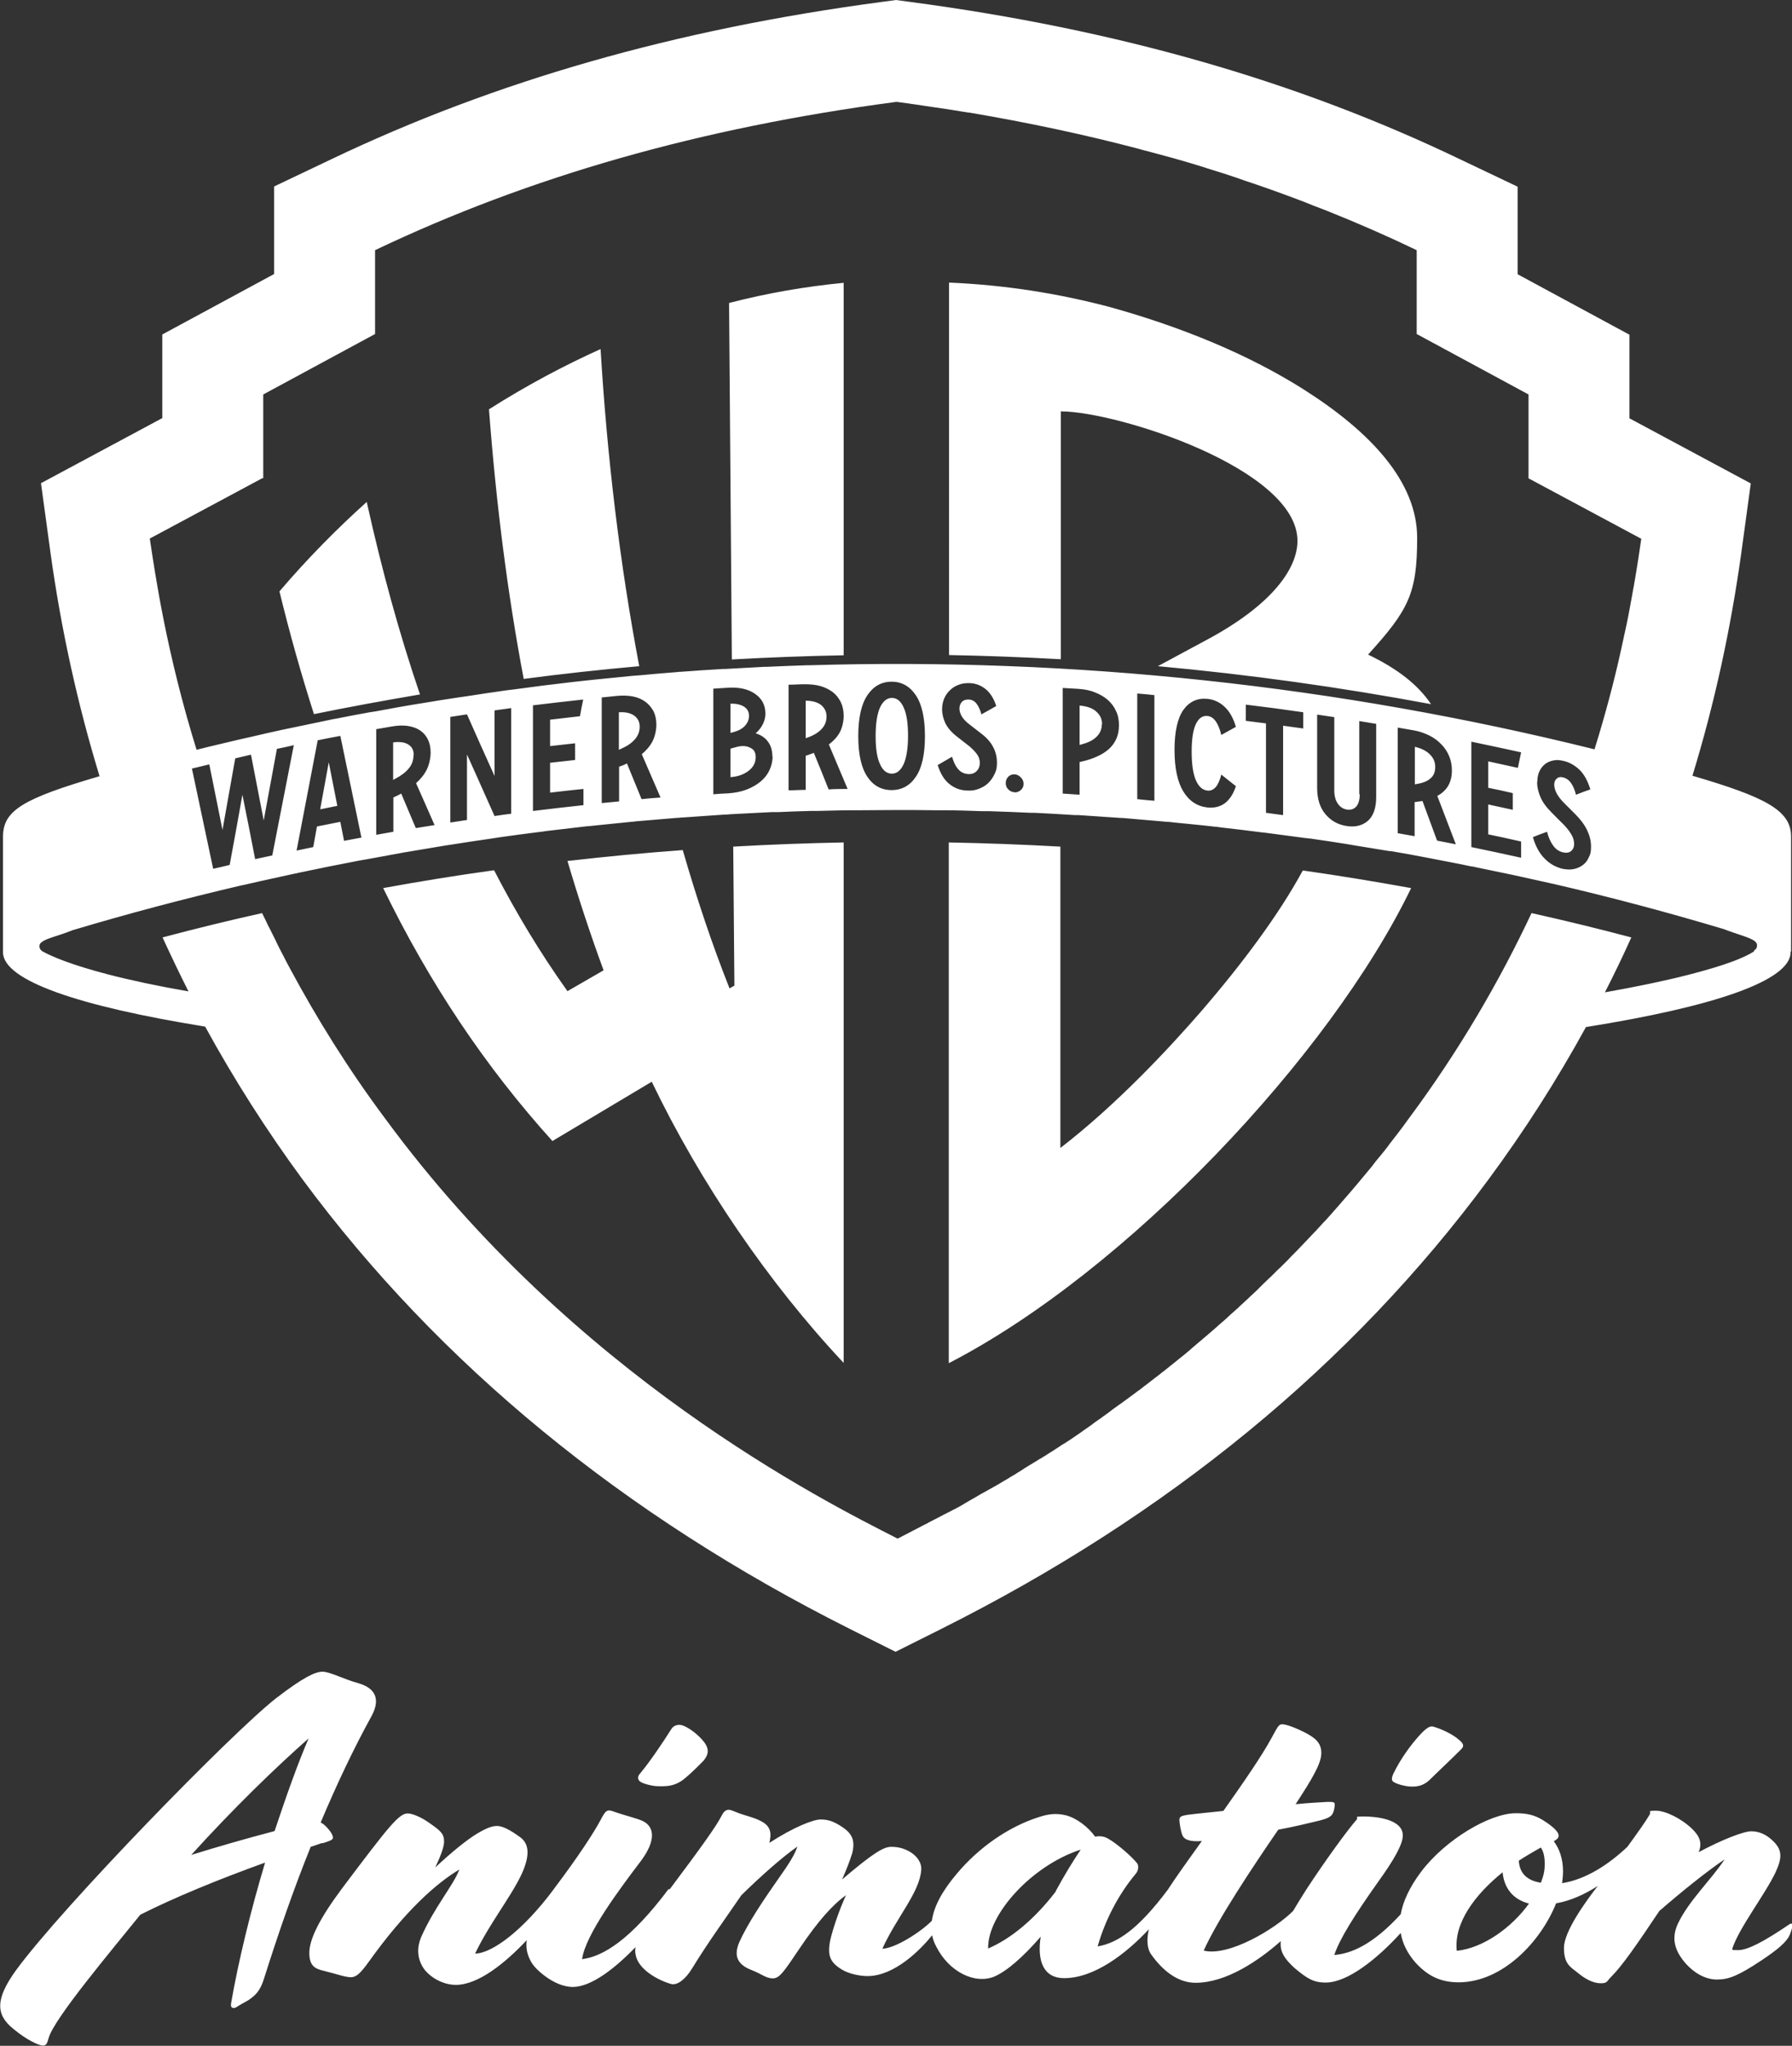 <?xml version="1.0" encoding="UTF-8"?> <svg xmlns="http://www.w3.org/2000/svg" id="Layer_1" data-name="Layer 1" width="774" height="883.2" version="1.1" viewBox="0 0 774 883.2"><rect x="0" y="0" width="774" height="883.2" fill="#333333" stroke="none"/><defs><style> .cls-1 { fill: #fff; stroke-width: 0px; } </style></defs><g><path class="cls-1" d="M139.2,795.8c4.2-1.3,4.6-1.7,4.6-2.5s-.6-2.3-3-4.8c-.8-.8-1.5-1.3-2.3-1.7,6.9-16.4,14.3-32,21.9-45.8,3.8-6.9,2.3-12-5.5-14.3-6.3-1.7-12.4-5-15.6-5s-8.4,2.5-20,11.4c-19.1,14.9-92.2,89.9-112.4,117.5-8.8,12.2-9,19.1-1,25.4,5.5,4.6,10.9,7.1,12.6,7.1s1.9-1.3,2.5-3.2c2.1-8.2,27.6-38.4,39.6-53.3,14.7-7.4,33.4-15.1,53.9-22.5-6.3,21-11.6,42.9-14.7,60.8-.4,2.3,1.3,2.3,2.5,1.5,1.5-1,4-2.3,5-2.9,3-2.1,5-3.8,6.7-9.2,6.1-19.3,12.8-38.7,20.2-57l5.1-1.7ZM118.6,790.5c-12.2,3.2-24.4,6.7-36,10.3,18.1-20,36.6-37.9,50.7-50.3-4.8,11.1-9.7,25-14.7,40"></path><path class="cls-1" d="M601.8,769.2c1.3,1,5.3,2.1,8,2.1s5.5-.4,8.6-3.8c2.3-2.3,7.8-7.4,12.8-12.4,1.5-1.5.6-2.7-1.3-4.2-2.1-1.9-6.9-4.4-10.9-5.5-1.5-.4-3.2.8-6.1,4-3.8,4.2-8.2,10.3-11.1,16.4-.8,1.7-.8,2.9,0,3.4"></path><path class="cls-1" d="M288.8,815.5c-16.5,22-28.4,29.2-37.4,30.3,1.5-10.7,16.4-30.5,25.5-42.5,6.5-8.8,5.7-14.5,1-17-2.5-1.3-8.2-2.5-13.3-4.4-2.5-.8-3.1-.2-5.3,4-2.7,5.1-9.5,15.6-20,29.5,0,0-.1.2-.2.3-13.1,17.6-26.5,27.6-33.9,27.7,6.1-12.8,15.3-24.2,20-34.1,4-8.6,3.2-13.5-.6-16.2-4.4-3.2-7.6-4.8-9.9-4.8s-4.8,1-8.8,3.4c-4.4,2.7-10.5,7.6-17.9,14.5,2.5-5.3,3.8-9,3.8-11.1,0-3.4-1.3-4.6-6.5-8.2-3.2-2.3-7.1-4-9.2-4-3.8,0-8,5.3-28.4,32.4-9.7,13-14.1,21.9-14.1,27.8s2.7,6.9,6.5,7.8c4.6,1.1,9,2.7,11.4,2.7s4.2-1.7,7.8-6.7c15.8-22.1,29.2-33.9,39.1-39.8-2.7,7.1-10.7,16-16.6,29.4-1.7,4.2-1.7,8.8,1,13,2.3,3.6,8,7.4,14.1,7.4,9.6,0,21.2-9.3,30.6-19.3-.4,3.1.1,5.8,1.4,8.4,1.1,2.5,3.6,5,6.9,7.4,3.2,2.3,7.4,4.4,11.6,4.4,7.9,0,18.1-7.9,27.1-17.2-.2,1.1-.2,2.2,0,3.1,1,6.5,9.7,11.2,15.3,12.8,2.7.8,6.3-2.1,9-6.5,7.1-11.6,14.3-21.4,21.4-31.8,9.2-9,17.9-16.6,24.2-21-1.1,3.4-3.6,7.4-7.8,13.3-7.1,10.1-13.7,20-17.3,28-2.1,5-1.7,9.3,5.3,12,4.4,1.7,6.3,3.6,9.2,3.6s4.8-2.9,11.6-13c7.8-11.6,14.3-18.9,20-22.9-2.9,6.3-5.7,14.5-6.9,19.8-1,5.9-.4,9,5.3,12.4,2.9,1.7,7.4,2.7,10.9,2.7,11.7,0,22.9-11.4,27.9-17.6.3,1.6.9,3.2,1.7,4.7,5.5,11.1,16.8,16.6,25.2,13.1,5.3-2.3,12.2-8.2,20-17.2-1.7,10.9,1.5,17.9,10.1,17.9,13.1,0,26.8-10.6,36.6-21.1-1.1,4.9-.6,8.5.9,10.7,5.1,7.2,11.6,12.4,19.3,12.4,13.2,0,27.2-9.5,36.8-18-.5,4.7,1.7,7.7,5.9,11.6,5.3,4.4,8,6.3,13.5,6.3,9.5,0,22.3-10.3,32.4-21.4.8,4.7,3,8.9,6.3,12.7,5,5.5,10.5,8.6,18.7,8.6,18.9,0,35.5-17.5,42.1-34.1,6.3-1.1,12.4-3.9,18-7.5-5.3,6.8-14.6,19.7-14.6,26.7s2.7,8.2,6.1,10.9c3,2.5,6.5,4.4,9.7,4.4s2.5-.8,4.8-3c4.6-4.6,10.9-13.7,20.6-28.2,9.9-8.6,20.4-17,28.2-22.3-5.9,9-15.4,17.7-20.2,27.8-3.1,6.7-1.1,12,3.4,17.2,3.6,4,8.4,6.9,13.5,6.9s9.3-1.7,19.1-8.2c6.9-4.6,11.1-8,12.4-11.3.4-1,.8-2.1,1-3.2.2-1.3-.2-1.9-1.3-1.1-10.9,7.4-17.9,11.1-22.1,11.1s-1.7-.2-2.5-.6c2.9-9,14.1-23.3,18.7-33,3-6.5,2.9-9.9-1.5-13.9-2.7-2.5-5.7-3.8-9-3.8s-12.6,3.6-22.7,9c1.7-4.2.2-7.1-2.9-10.1-4.8-4.6-11.6-7.8-15.6-7.8s-1.9.4-2.7,1.7c-1.4,2.5-4.8,7.3-9.6,13.9-8.4,7.9-18.1,14.1-28.2,15.7.2-1.7.4-3.4.4-5.1,0-5.3-1.5-9.7-4-13,1.9-1.1,2.1-1.7,2.1-2.5,0-1.1-1.3-3.2-6.9-6.7-3.8-2.3-7.2-2.9-11.6-2.9-11.2,0-30.5,11.4-41,25.4-5,6.7-7.7,12.7-8.7,18.2-12.1,13.2-21.4,17-28.7,17.6,2.3-6.9,8.6-17,19.1-31.8,6.7-9.3,10.5-16,10.5-19.8,0-7.2-12-8.2-16.8-8.2s-2.3.4-3.1,1.3c-4.2,4.8-13.7,17.9-21.7,30.1-2.3,3.6-4.2,6.7-5.8,9.4-7.9,7.9-27.9,19.8-38.6,17.1,5.9-13.2,21.2-36.2,32.2-52.2,7.1-1.3,13.5-2.9,18.1-4,3.1-.8,4.2-1.5,5-2.3,1-1.3,1.3-3.6,1.3-4.6s-.6-1.1-3-1.1c-3.2.2-8,.4-13.9,1,7.1-10.9,11.1-17.5,11.1-22.1s-2.9-6.7-7.4-9c-4.6-2.3-8-3.4-9.5-3.4s-1.9,1-4.6,5.9c-4.2,7.8-12.4,19.6-20.8,31.5-5.5.6-10.9,1.1-15.6,1.7-2.5.4-3.4.8-3.4,2.1s.6,5.1,1.3,6.7c.8,1.9,3.2,2.9,8.4,2.5-5.9,8.2-11.2,15.6-14.7,21,0,0,0,0,0,0-12.8,17.1-21.7,23-30.3,24.5,3.1-11.1,9-22.5,16.4-31.3,1.3-1.5,1.3-3.4.8-4.4-2.5-3.2-9-8.8-12.8-10.9-1.9-1.1-4-1.1-5.5-.8-3-4.2-8-8-12.6-9.2-4.2-1-7.6-.6-11.8.8-13.2,4.2-26.1,13.3-35.5,24.6-6.5,7.7-9.8,14.3-10.6,20.1-4.7,4.8-15.7,11.9-21.4,12.1,6.1-13.5,16.2-24.4,16.8-34.1.2-3.2-1.9-6.1-5.3-8-2.1-1.1-4.4-1.9-7.6-1.9s-7.2,2.1-21.3,14.1c1.9-4.2,3.4-8.2,4.4-11.4,1.3-5.3,0-8.2-3.8-10.9-4.2-2.9-6.7-3.6-9.9-3.6s-11.8,3.4-22.1,10.1c1.7-7.1-1.1-9.2-10.7-12-3.8-1.1-5.5-2.3-6.9-2.3s-2.3,1.1-3.2,2.9c-2.3,4.4-8.4,13-22.3,31.5M456,816.6c-9.2,12-19.4,20.4-29.2,24.6-.4-14.5,18.7-35.8,40-42.7-3.4,5-7.4,11.6-10.9,18.1M629.2,842.2c-1.3-12,7.8-24.2,19.8-33.9.6,6.3,4,11.6,11.4,13.5-7.4,10.3-19.8,19.3-31.3,20.4M665.5,812.8c-6.3-1-9.2-4.4-9.5-9.5,3.2-2.1,6.5-4,9.5-5.7,1.1,1.5,1.7,3.8,1.7,7.1s-.6,5.3-1.7,8.2"></path><path class="cls-1" d="M304.7,752.9c-1.3-2.1-5.5-6.3-9.6-7.9-1.9-.8-4.1-.2-5.1,1.4-3.7,5.9-9.4,14.3-13.5,19.2-1.2,1.3-1.1,2.5-.2,3.4,1.1,1,5.2,2,7.2,2.1,4.3.2,7.3,0,10.6-2.1,1.8-1.1,5.3-4.3,9.7-8.8,2.3-2.7,2.4-4.8.9-7.3"></path></g><path class="cls-1" d="M773.6,410.8s0,0,0,0v-49.7c0-11.3-11.2-17-42.6-26.2,9.5-31,16.5-63.1,21.1-96.2l4.1-30-52.4-28.1v-36.1l-48.3-26.1v-37.8l-24.8-11.8C560.5,35.1,482.7,12.7,392.9.8l-5.9-.8-5.9.8c-89.7,11.9-167.5,34.3-237.9,67.9l-24.8,11.8v37.8l-48.3,26.1v36.1l-52.4,28.1,4.1,30c4.6,33.2,11.7,65.4,21.2,96.5-32.8,9.6-41.6,14.7-41.7,25.9v49.7s0,0,0,0c0,.1,0,.3,0,.4,0,12.2,32.7,23.3,87.3,32.1,12.5,22.8,26.5,44.8,42.1,66,59,79.8,138.7,145.1,236.7,194.2l19.4,9.7,19.4-9.7c98.1-49,177.7-114.3,236.7-194.2,15.6-21.1,29.6-43,42.1-65.8,55.2-8.8,88.4-20,88.4-32.3s0-.3,0-.4M113.7,206.5v-36.2l48.3-26.1v-36.2c66.8-31.8,140.4-52.8,225-64,0,0,0,0,0,0,.2,0,.3,0,.5,0,5.1.7,10.2,1.4,15.2,2.2.5,0,1,.2,1.5.2,4.7.7,9.4,1.4,14,2.2.2,0,.3,0,.4,0,25.4,4.3,49.9,9.5,73.4,15.7,1.4.4,2.7.8,4.1,1.1,3.3.9,6.7,1.8,10,2.7.4.1.7.2,1.1.3,4.3,1.2,8.6,2.5,12.8,3.8,1,.3,2,.7,3.1,1,3.6,1.1,7.1,2.2,10.6,3.4,1.1.4,2.2.8,3.4,1.2,7.9,2.6,15.7,5.4,23.4,8.3,2.2.8,4.4,1.7,6.6,2.6,2.2.8,4.4,1.7,6.5,2.5,13,5.2,25.8,10.8,38.3,16.8v36.2l48.3,26.1v36.2l48.7,26.1c-.7,5-1.7,11.6-3.1,19.7-.6,3.2-1.2,6.7-1.9,10.4-.8,4.4-1.8,9.1-2.9,14-.3,1.5-.7,3-1,4.6-2.8,12.6-6.5,26.8-11.3,42.2-111.1-27.6-225.1-39.7-338.8-36.3-.4,0-.7,0-1.1,0-6,.2-12,.4-18,.7-.3,0-.6,0-1,0-5.5.3-10.9.6-16.4.9-.9,0-1.7,0-2.6.1-5.5.3-10.9.7-16.3,1.1-.9,0-1.7.1-2.6.2-5,.4-10.1.8-15.1,1.3-1.3.1-2.6.2-3.9.3-5,.5-10,1-15,1.5-1.3.1-2.6.3-3.9.4-4.6.5-9.2,1-13.8,1.6-1.7.2-3.4.4-5.1.6-4.5.6-9.1,1.2-13.6,1.8-1.8.2-3.5.4-5.3.7-4.2.6-8.5,1.2-12.7,1.9-2.1.3-4.1.6-6.2.9-4.8.7-9.6,1.5-14.4,2.3-1.5.2-2.9.5-4.4.7-4.7.8-9.3,1.6-14,2.5-1.6.3-3.2.6-4.8.8-4.6.8-9.1,1.7-13.7,2.6-1.7.3-3.4.6-5.1,1-4.3.9-8.6,1.8-12.9,2.7-1.9.4-3.9.8-5.8,1.2-4.7,1-9.4,2.1-14.1,3.2-1.5.3-3,.7-4.5,1-4.6,1.1-9.2,2.2-13.9,3.3-1.6.4-3.2.8-4.8,1.2-13-42-17.8-75.2-20.2-91.2l48.7-26.1ZM757.5,410.8c-4.4,2.8-12.5,6-28.5,10.1-10.2,2.6-22.2,5.1-35.8,7.5,4-7.8,7.8-15.7,11.4-23.7-14.3-3.8-28.7-7.3-43.1-10.5-13.5,28.7-30.9,59-53.4,89.2-2.5,3.5-5.1,6.9-7.7,10.2-.3.4-.6.7-.8,1.1-1,1.3-2,2.6-3.1,3.9-.3.4-.7.8-1,1.2-1,1.2-2,2.4-2.9,3.7-2,2.4-4,4.8-6,7.2-2,2.4-4,4.7-6,7-.4.5-.9,1-1.3,1.5-.9,1-1.8,2.1-2.7,3.1-.3.3-.6.6-.8.9-1.1,1.2-2.1,2.4-3.2,3.6-.3.3-.6.6-.9.9-1.1,1.2-2.1,2.3-3.2,3.5-.2.2-.3.4-.5.5-1.2,1.3-2.4,2.5-3.6,3.8-.7.7-1.4,1.5-2.1,2.2-.7.7-1.3,1.4-2,2.1-.7.7-1.5,1.5-2.2,2.2-.6.7-1.3,1.3-1.9,2-.7.7-1.4,1.4-2.1,2.1-.7.7-1.4,1.4-2.1,2-.5.5-1,.9-1.4,1.4-.9.9-1.8,1.8-2.7,2.6,0,0-.2.2-.3.3-1.3,1.2-2.6,2.5-3.8,3.7-.3.3-.6.6-.9.9-1.1,1-2.1,2-3.2,3,0,0-.1.1-.2.2-1.3,1.2-2.6,2.4-3.9,3.6-.2.2-.5.4-.7.7-1.1,1-2.3,2-3.4,3-.5.5-1.1,1-1.6,1.5-.8.7-1.6,1.5-2.5,2.2-.6.5-1.2,1-1.8,1.6-.8.7-1.6,1.4-2.3,2-.4.4-.8.7-1.3,1.1-.9.8-1.9,1.6-2.8,2.4-.4.4-.8.7-1.2,1-.9.8-1.9,1.6-2.8,2.4-.4.3-.7.6-1,.9-1,.8-2,1.7-3,2.5-.5.4-.9.7-1.4,1.1-.9.7-1.8,1.5-2.7,2.2-.5.4-1,.8-1.4,1.1-.9.7-1.7,1.4-2.6,2.1-.8.6-1.6,1.2-2.3,1.8-.6.4-1.1.9-1.7,1.3-.7.6-1.5,1.1-2.2,1.7-.6.5-1.2.9-1.8,1.4-.6.4-1.1.8-1.7,1.3-.8.6-1.5,1.2-2.3,1.7-.4.3-.8.6-1.2.9-.9.7-1.8,1.3-2.7,2-.4.3-.7.5-1.1.8-.9.7-1.9,1.4-2.8,2-.6.4-1.2.9-1.8,1.3-.7.5-1.4,1-2,1.5-.5.4-1.1.8-1.6,1.2-.7.5-1.5,1-2.2,1.6-.5.4-1.1.7-1.6,1.1-.7.5-1.5,1-2.2,1.6-.3.2-.5.4-.8.6-1,.7-2,1.4-2.9,2-.3.2-.5.4-.8.6-1,.7-1.9,1.3-2.9,2-.5.3-.9.6-1.3.9-.8.5-1.5,1-2.3,1.5-.5.4-1.1.7-1.6,1-.7.4-1.4.9-2,1.3-.5.3-.9.6-1.4.9-.7.5-1.5,1-2.2,1.4-.3.2-.5.3-.8.5-.9.6-1.8,1.2-2.7,1.7-.4.3-.8.5-1.2.7-.8.5-1.5,1-2.3,1.4-.6.4-1.2.8-1.8,1.1-.5.3-1.1.7-1.6,1-.5.3-1,.6-1.4.9-.6.4-1.3.8-1.9,1.2-.4.2-.7.4-1.1.7-.7.4-1.5.9-2.2,1.3-.3.2-.6.3-.8.5-.8.5-1.6,1-2.4,1.4-.4.3-.9.5-1.3.8-.6.4-1.2.7-1.9,1.1-.3.2-.6.4-.9.5-.7.4-1.4.8-2.1,1.2-.4.2-.7.4-1.1.6-.7.4-1.3.8-2,1.1-.2.1-.5.3-.7.4-.7.4-1.5.9-2.2,1.3-.2.1-.4.2-.5.3-.8.4-1.6.9-2.3,1.3-.4.2-.7.4-1,.6-.6.3-1.2.7-1.7,1-.4.2-.8.5-1.2.7-.5.3-1,.5-1.5.8-.5.3-.9.5-1.4.7-.4.2-.8.5-1.3.7-.3.2-.7.4-1,.5-.5.3-1.1.6-1.6.8-1.4.7-2.7,1.5-4,2.1-.3.1-.5.3-.8.4-.6.3-1.2.6-1.7.9-.2,0-.4.2-.5.3-.7.3-1.3.7-2,1,0,0-.2,0-.2.1-1.9,1-3.6,1.9-5.2,2.7-2.1,1.1-3.9,2-5.6,2.9,0,0-.1,0-.2,0-32.4-16.5-139.6-70.3-221.1-181.1-16.2-21.7-29.7-43.5-41.1-64.7h0c-1.1-2-2.2-4.1-3.2-6.1,0,0,0,0,0,0-1-1.9-2-3.8-2.9-5.7,0-.2-.2-.3-.2-.5-.9-1.7-1.7-3.5-2.6-5.2-.1-.3-.3-.6-.5-.9-.9-2-1.9-3.9-2.8-5.8-14.4,3.2-28.7,6.7-43,10.5,3.6,7.8,7.3,15.6,11.2,23.3-13.3-2.3-25-4.8-35-7.4-15.7-4.1-23.9-7.6-28.1-9.9-.5-.3-1.1-1-1.2-1.6-.2-.8,0-1.7.7-2.2,2.2-1.9,6.8-2.6,13.5-5.3,24.1-7.2,48.3-13.6,72.7-19.3,0,0,0,0,0,0,.5-.1,1-.2,1.5-.3,5-1.2,10.1-2.3,15.2-3.4.9-.2,1.8-.4,2.7-.6,4.6-1,9.2-2,13.8-2.9.6-.1,1.3-.3,1.9-.4,0,0,0,0,0,0,.3,0,.6-.1.9-.2,5.1-1,10.2-2,15.3-3,1.2-.2,2.3-.4,3.5-.6,4.9-.9,9.8-1.8,14.7-2.7.3,0,.6-.1.9-.2,0,0,0,0,0,0,0,0,.1,0,.2,0,6-1,11.9-2,17.9-3,.9-.1,1.8-.3,2.7-.4,5.7-.9,11.5-1.8,17.2-2.6,1.1-.2,2.2-.3,3.2-.5,5.7-.8,11.5-1.6,17.2-2.3,1-.1,1.9-.2,2.9-.4,5.9-.7,11.9-1.4,17.9-2.1.4,0,.9,0,1.3-.1,5.9-.6,11.8-1.2,17.7-1.8.6,0,1.3-.1,1.9-.2,5.9-.5,11.8-1,17.7-1.5,1,0,2-.2,3-.2,5.8-.4,11.5-.8,17.3-1.2,1.1,0,2.1-.1,3.2-.2,5.8-.3,11.7-.6,17.5-.9.3,0,.5,0,.8,0h.1c.7,0,1.3,0,2,0,4.6-.2,9.2-.4,13.9-.5.9,0,1.8,0,2.8,0,5.2-.1,10.3-.3,15.5-.3.5,0,1,0,1.4,0,0,0,.2,0,.2,0,.7,0,1.3,0,2,0,5,0,10.1-.1,15.1-.1.3,0,.5,0,.8,0,5.2,0,10.4,0,15.6.1.6,0,1.3,0,1.9,0,0,0,.1,0,.2,0,.5,0,1,0,1.5,0,5.8,0,11.5.2,17.3.4,1,0,2,0,3,0,5.9.2,11.8.4,17.8.7.6,0,1.1,0,1.7,0,5.9.3,11.8.6,17.6,1,.5,0,1.1,0,1.6,0,5.9.4,11.9.8,17.8,1.2,1,0,2,.1,3,.2,5.8.5,11.5,1,17.3,1.5,1.1,0,2.1.2,3.2.3,5.8.6,11.6,1.1,17.4,1.8.8,0,1.7.2,2.5.3,6.1.7,12.2,1.4,18.2,2.2,0,0,.2,0,.3,0,6,.8,12.1,1.6,18.1,2.4.5,0,1.1.1,1.6.2.1,0,.2,0,.3,0,.3,0,.5,0,.8.1,5.1.7,10.1,1.5,15.2,2.3,1.2.2,2.3.4,3.5.6,4.9.8,9.8,1.6,14.7,2.4.3,0,.5,0,.8.1.1,0,.3,0,.4,0,0,0,0,0,0,0,5.2.9,10.3,1.8,15.4,2.8,1.2.2,2.4.5,3.6.7,5.1,1,10.1,1.9,15.1,3,.2,0,.4,0,.6.1.1,0,.2,0,.3,0,.6.1,1.2.3,1.8.4,4.5.9,9,1.9,13.5,2.8,1.1.2,2.2.5,3.3.7,5,1.1,9.9,2.2,14.9,3.3.5.1.9.2,1.4.3h0s0,0,0,0c24.6,5.7,49.1,12.2,73.5,19.5,6.4,2.5,11.3,3.5,13.5,5.3.5.4.9,1,.9,1.7,0,1-.4,1.7-1.2,2.2M135.6,308.3c-5.4-16.9-10.4-34.5-14.9-53,12.3-14.4,25-27.2,37.7-38.6,6.5,29.3,14.1,57,23,83.1-15.3,2.6-30.6,5.4-45.8,8.5M316.1,284.7l-1.2-153.9c16.6-4.3,33-7.1,49.5-8.7v160.8c-16.1.3-32.2.9-48.3,1.8M226.2,293.1c-7-36.9-11.9-75.5-15-116.4,16.7-10.6,32.9-19.1,48.2-26,2.8,46.4,8.3,92.7,16.7,136.9-16.7,1.5-33.3,3.3-49.9,5.5M458.1,284.6c-16.1-.9-32.1-1.5-48.2-1.8V122c24.1,1,47.5,4.7,70,10.7,39,10.9,65.8,24.4,83.3,35.5,29,18.4,48.9,39.9,48.9,64s-3.7,31.1-21.2,50.4c12.5,6,21.5,12.9,27.2,21.4-39.1-7.3-78.5-12.8-118-16.4l19.5-10.5c30.9-16.2,40.8-32.3,40.8-43.6,0-31.2-78.1-55.9-102.2-55.9v106.8ZM316.7,365.5c15.9-.9,31.8-1.5,47.7-1.8v224.7c-32.4-34.5-61.9-77.7-82.9-121.4l-42.9,25.6c-29-32.1-53.1-68.1-73.1-109.2,15.9-2.9,31.9-5.5,47.9-7.7,9.5,18.4,20,35.8,31.7,52.2l15.6-9c-5.7-15.5-10.9-31.3-15.6-47.2,16.6-1.9,33.2-3.5,49.8-4.7,6,20.8,12.7,40.8,20.2,59.7l2.1-1.2-.5-59.9ZM562.7,375.8c15.6,2.2,31.2,4.8,46.8,7.6-35,72.4-123,165.6-199.7,205.1v-224.8c16.1.3,32.1.9,48.2,1.8v130.1c24.5-18.9,47.1-43.2,60.9-59.1,17.7-20.5,33.5-41.7,43.8-60.7M92.1,375.2c-3.1-14.5-6.1-28.9-9.2-43.4,2.5-.6,5-1.2,7.5-1.8,1.9,9.4,3.8,18.9,5.7,28.3,1.8-10.3,3.7-20.6,5.5-30.9,2.3-.5,4.5-1.1,6.8-1.6,1.8,9.5,3.7,18.9,5.5,28.4,1.9-10.3,3.8-20.6,5.7-30.9,2.4-.5,4.9-1,7.3-1.6-3.1,15.9-6.2,31.7-9.3,47.6-2.5.5-4.9,1.1-7.4,1.6-1.8-9.3-3.6-18.5-5.5-27.8-1.8,10.1-3.6,20.2-5.5,30.3-2.4.6-4.9,1.2-7.3,1.7M137.2,319.6c3.3-.7,6.6-1.3,9.8-1.9,3,14.6,6.1,29.2,9.1,43.9-2.5.5-5,.9-7.5,1.4-.5-2.7-1.1-5.5-1.6-8.2-3.4.7-6.7,1.3-10.1,2-.5,3-1.1,5.9-1.6,8.9-2.4.5-4.8,1-7.2,1.5,3-15.8,6.1-31.7,9.1-47.5M138.3,349.4c2.5-.5,4.9-1,7.4-1.5-1.2-6.3-2.5-12.5-3.7-18.8-1.2,6.7-2.5,13.5-3.7,20.2M169.8,359.1c-2.4.4-4.9.9-7.3,1.3v-45.6c2.3-.4,4.6-.8,6.9-1.2,2.4-.4,4.7-.5,6.7-.2,2,.3,3.8.9,5.3,1.9,1.5,1,2.6,2.3,3.4,3.9.8,1.6,1.2,3.5,1.2,5.7s-.6,5.2-1.7,7.4c-1.1,2.2-2.7,4.1-4.6,5.8,2.7,6,5.3,12,8,18.1-2.7.4-5.4.9-8.1,1.3-2.1-5-4.2-9.9-6.3-14.9-.4.2-.9.5-1.3.7-.4.2-.9.4-1.3.6-.3.1-.6.3-.8.4v14.8ZM178.7,326c0-2-.7-3.5-2.2-4.5-1.5-1-3.7-1.4-6.7-1v16.2c.4-.2.7-.4,1.1-.6,2.5-1.3,4.4-2.8,5.7-4.4,1.4-1.7,2-3.6,2-5.7M194.5,355.1v-45.6c2.4-.4,4.8-.7,7.2-1.1,3.9,8.9,7.9,17.7,11.9,26.6v-28.3c2.4-.3,4.8-.7,7.2-1v45.6c-2.4.3-4.8.6-7.2,1-4-8.9-7.9-17.8-11.9-26.6v28.3c-2.4.4-4.8.7-7.2,1.1M230.2,350.1v-45.6c7.2-.9,14.5-1.7,21.7-2.5-.5,2.4-1,4.8-1.4,7.2-4.3.5-8.6,1-12.9,1.5v11.4c3.6-.4,7.2-.8,10.8-1.2v7.2c-3.6.4-7.2.8-10.8,1.2v12.9c4.8-.6,9.6-1.1,14.4-1.6v7c-7.3.8-14.5,1.6-21.7,2.5M267.3,346c-2.5.2-4.9.5-7.4.7v-45.6c2.3-.2,4.6-.5,6.9-.7,2.4-.2,4.7-.1,6.7.3s3.8,1.2,5.3,2.3c1.5,1.1,2.6,2.5,3.5,4.1.8,1.7,1.2,3.6,1.2,5.8s-.6,5.1-1.7,7.2c-1.1,2.1-2.7,3.9-4.6,5.5,2.7,6.2,5.4,12.4,8.1,18.7-2.7.2-5.5.4-8.2.7-2.1-5.1-4.2-10.3-6.3-15.4-.4.2-.9.4-1.3.6-.4.2-.9.4-1.3.5-.3.1-.6.2-.8.3v14.8ZM276.3,313.7c0-2-.8-3.6-2.3-4.7-1.5-1.1-3.7-1.7-6.7-1.5v16.2c.4-.2.7-.3,1.1-.5,2.5-1.1,4.4-2.4,5.8-4,1.4-1.6,2.1-3.4,2.1-5.5M333.7,326.5c0,2.2-.5,4.2-1.4,6.1-.9,1.9-2.2,3.5-3.9,4.9-1.7,1.4-3.7,2.5-6,3.4-2.4.9-5,1.4-7.9,1.6-2.1.1-4.3.2-6.4.4v-45.6c2.1-.1,4.2-.3,6.3-.4,4.9-.3,8.9.6,11.8,2.7,3,2.1,4.4,4.9,4.4,8.6,0,1.5-.4,3-1.1,4.4-.7,1.5-1.8,2.8-3.1,4,2.3.7,4.1,1.9,5.3,3.6,1.3,1.7,1.9,3.9,1.9,6.3M323.5,309c0-1.7-.7-3-2.1-3.9-1.4-.9-3.4-1.4-5.9-1.3v12.6c.4-.1.8-.2,1.2-.3,2.2-.6,3.9-1.5,5-2.7,1.2-1.3,1.8-2.7,1.8-4.3M317.7,322.6c-.7.2-1.5.4-2.2.6v12.3c3.1-.2,5.7-1.1,7.8-2.7,2.1-1.6,3.1-3.6,3.1-5.9s-.9-3.5-2.6-4.2c-1.7-.8-3.7-.8-6.1-.1M348,341c-2.5,0-4.9.2-7.4.2v-45.6c2.3,0,4.6-.2,7-.2,2.4,0,4.7.2,6.8.8,2.1.6,3.8,1.5,5.3,2.6,1.5,1.2,2.6,2.6,3.5,4.4.8,1.7,1.2,3.7,1.2,5.9s-.6,5.1-1.7,7.1c-1.1,2-2.7,3.7-4.7,5.2,2.7,6.4,5.4,12.8,8.1,19.2-2.7,0-5.5,0-8.2.2-2.1-5.3-4.2-10.5-6.4-15.8-.4.2-.9.4-1.3.5-.4.2-.9.3-1.3.5-.3,0-.6.2-.9.3v14.8ZM357,309.3c0-2-.8-3.6-2.3-4.9-1.5-1.2-3.8-1.9-6.7-1.9v16.2c.4-.1.7-.3,1.1-.4,2.5-.9,4.4-2.1,5.8-3.6,1.4-1.5,2.1-3.3,2.1-5.4M385.2,341.1c-4.5,0-8-1.9-10.6-5.8-2.6-3.9-3.9-9.7-3.9-17.5s1.3-13.7,3.9-17.6c2.6-3.9,6.1-5.9,10.5-5.9s7.9,2,10.5,5.9c2.6,3.9,3.9,9.8,3.9,17.6s-1.3,13.7-3.9,17.5c-2.6,3.9-6.1,5.8-10.6,5.8M385.2,334c2.1,0,3.8-1.3,5.1-4.1,1.2-2.7,1.9-6.8,1.9-12.2,0-5.4-.6-9.5-1.9-12.3-1.2-2.7-2.9-4.1-5.1-4.1-2.1,0-3.8,1.4-5.1,4.1-1.2,2.7-1.9,6.8-1.9,12.3,0,5.4.6,9.5,1.9,12.2,1.2,2.7,2.9,4.1,5.1,4.1M406.9,306.3c0-1.7.3-3.3.9-4.7.6-1.4,1.4-2.6,2.5-3.6,1-1,2.2-1.8,3.6-2.3,1.4-.6,2.9-.8,4.5-.8,2.8,0,5.1.9,7.2,2.5,2,1.6,3.6,4,4.7,7.4-2.1,1.2-4.2,2.4-6.4,3.6-.5-1.9-1.2-3.4-2.1-4.6-.9-1.2-2.1-1.8-3.6-1.8-1.2,0-2.1.3-2.8,1.1-.7.8-1,1.7-1,2.8s.4,2.4,1.1,3.5c.7,1.1,1.8,2.3,3.3,3.4,1.6,1.3,3.3,2.5,4.9,3.8,2.4,1.8,4.1,3.7,5.2,5.8,1.1,2,1.7,4.3,1.7,6.8s-.3,3.4-1,4.9c-.7,1.5-1.6,2.8-2.7,3.9-1.1,1.1-2.5,1.9-4,2.5-1.5.6-3.1.9-4.8.8-3.1,0-5.8-1-8-2.8-2.3-1.8-3.9-4.5-5.1-8.2,2.1-1.2,4.1-2.4,6.2-3.6.7,2.3,1.5,4.1,2.7,5.4,1.1,1.3,2.6,2,4.5,2.1,1.4,0,2.6-.4,3.5-1.4.9-.9,1.3-2.1,1.3-3.4,0-1.4-.4-2.7-1.3-3.9-.9-1.2-2-2.3-3.3-3.4-1.8-1.4-3.6-2.8-5.4-4.2-2.3-1.8-3.9-3.7-4.9-5.7-.9-2-1.4-4-1.4-6M438.2,342c-1.1,0-2-.5-2.7-1.2-.8-.8-1.1-1.7-1.1-2.8s.4-1.9,1.1-2.7c.8-.7,1.7-1.1,2.7-1,1,0,1.9.5,2.7,1.3.8.8,1.2,1.7,1.2,2.8s-.4,2-1.2,2.7c-.8.7-1.7,1-2.7,1M466.4,343.1c-2.5-.2-4.9-.3-7.4-.5v-45.6c2.3.1,4.6.3,6.9.4,2.5.2,4.9.6,7,1.5,2.1.8,4,1.9,5.5,3.2,1.6,1.4,2.8,3,3.6,4.8.9,1.8,1.3,3.9,1.3,6.2s-.4,4.3-1.2,6c-.8,1.7-1.9,3.2-3.3,4.4-1.4,1.2-3.1,2.3-5,3.1-1.9.9-4.1,1.6-6.3,2.1-.4.1-.8.2-1.2.3v14ZM476,312.6c0-2.1-.8-3.9-2.5-5.4-1.6-1.5-4-2.3-7.2-2.6v17c.5-.1,1-.3,1.4-.4,2.6-.7,4.6-1.8,6-3.2,1.4-1.4,2.2-3.2,2.2-5.3M491.2,345c0-15.2,0-30.4,0-45.6,2.5.2,4.9.4,7.4.7v45.6c-2.5-.2-4.9-.4-7.4-.7M507.3,323.7c0-7.8,1.3-13.6,3.8-17.2,2.6-3.6,6-5.2,10.4-4.8,2.9.3,5.4,1.5,7.5,3.5,2.1,2,3.7,4.8,4.8,8.6-2.1,1.2-4.2,2.3-6.3,3.5-.6-2.5-1.4-4.5-2.4-5.9-1-1.4-2.2-2.2-3.6-2.3-2.1-.2-3.7.9-5,3.5-1.2,2.6-1.8,6.5-1.8,11.9,0,5.4.6,9.5,1.8,12.3,1.2,2.8,2.9,4.3,5,4.5,1.4.2,2.6-.4,3.6-1.5,1-1.2,1.8-3,2.4-5.4,2.1,1.7,4.2,3.3,6.3,5-1.1,3.4-2.7,5.8-4.8,7.4-2.1,1.5-4.6,2.1-7.5,1.8-4.4-.5-7.9-2.8-10.4-6.9-2.5-4.1-3.8-10.1-3.8-17.9M554.2,351.9c-2.5-.3-4.9-.7-7.4-1v-38.6c-2.9-.4-5.8-.7-8.7-1.1v-7c8.3,1,16.6,2.1,24.8,3.3v7c-2.9-.4-5.8-.8-8.7-1.2v38.6ZM587.1,342.9v-31.6c2.4.4,4.9.8,7.3,1.2v31.6c0,4.7-1.2,8.1-3.5,10.2-2.4,2.1-5.5,2.9-9.3,2.3-3.8-.6-6.8-2.3-9.2-5.2-2.4-2.9-3.5-6.7-3.5-11.3v-31.6c2.5.4,4.9.7,7.4,1.1v31.6c0,2.3.5,4.3,1.5,5.7,1,1.5,2.3,2.3,3.9,2.6,1.7.3,3.1-.2,4.1-1.3,1-1.2,1.5-2.9,1.5-5.3M611,361c-2.4-.4-4.9-.9-7.3-1.3v-45.6c2.3.4,4.6.8,6.9,1.2,2.4.4,4.6,1.2,6.7,2.2,2,1,3.8,2.3,5.2,3.8,1.5,1.5,2.6,3.2,3.4,5.1.8,1.9,1.2,4,1.2,6.2,0,2.7-.6,5-1.7,6.8-1.1,1.8-2.7,3.2-4.6,4.2,2.7,7,5.3,13.9,8,20.9-2.7-.5-5.4-1.1-8.1-1.6-2.1-5.7-4.2-11.4-6.3-17.1-.4,0-.9.2-1.3.2-.4,0-.9.1-1.3.2-.3,0-.6,0-.8.1v14.8ZM619.9,331.1c0-2-.7-3.8-2.2-5.3-1.5-1.6-3.7-2.7-6.6-3.4v16.2c.4,0,.7-.1,1.1-.2,2.5-.4,4.4-1.2,5.7-2.4,1.4-1.2,2-2.8,2-5M635.5,365.8v-45.6c7.2,1.5,14.3,3,21.5,4.6-.5,2.2-.9,4.5-1.4,6.7-4.3-.9-8.5-1.9-12.8-2.8v11.4c3.6.7,7.1,1.5,10.6,2.3v7.2c-3.5-.8-7.1-1.5-10.6-2.3v12.9c4.7,1,9.5,2,14.2,3.1v7c-7.2-1.6-14.3-3.1-21.5-4.6M664,337.5c0-1.7.3-3.2.9-4.5.6-1.3,1.4-2.3,2.4-3.1,1-.8,2.2-1.3,3.6-1.6,1.4-.3,2.8-.2,4.4.2,2.7.6,5,2,7,3.9,2,2,3.5,4.8,4.6,8.4-2.1.7-4.2,1.5-6.2,2.3-.5-2-1.2-3.7-2.1-5-.9-1.3-2.1-2.2-3.6-2.5-1.2-.3-2.1,0-2.7.6-.7.6-1,1.5-1,2.6s.4,2.5,1.1,3.8c.7,1.3,1.8,2.7,3.2,4.1,1.6,1.6,3.2,3.2,4.8,4.8,2.3,2.3,4,4.6,5.1,6.9,1.1,2.3,1.7,4.6,1.7,7.1s-.3,3.4-1,4.7c-.6,1.4-1.5,2.5-2.6,3.3-1.1.8-2.4,1.4-3.9,1.7-1.5.3-3,.2-4.7-.1-3-.7-5.7-2.2-7.9-4.5-2.2-2.2-3.9-5.3-5-9.2,2-.8,4-1.6,6.1-2.3.6,2.4,1.5,4.4,2.6,5.9,1.1,1.6,2.6,2.6,4.4,3,1.4.3,2.6.1,3.4-.6.9-.8,1.3-1.8,1.3-3.1s-.4-2.8-1.3-4.2c-.8-1.4-1.9-2.7-3.2-4.1-1.8-1.8-3.6-3.5-5.3-5.3-2.3-2.3-3.9-4.5-4.8-6.7-.9-2.2-1.4-4.3-1.4-6.3"></path></svg> 